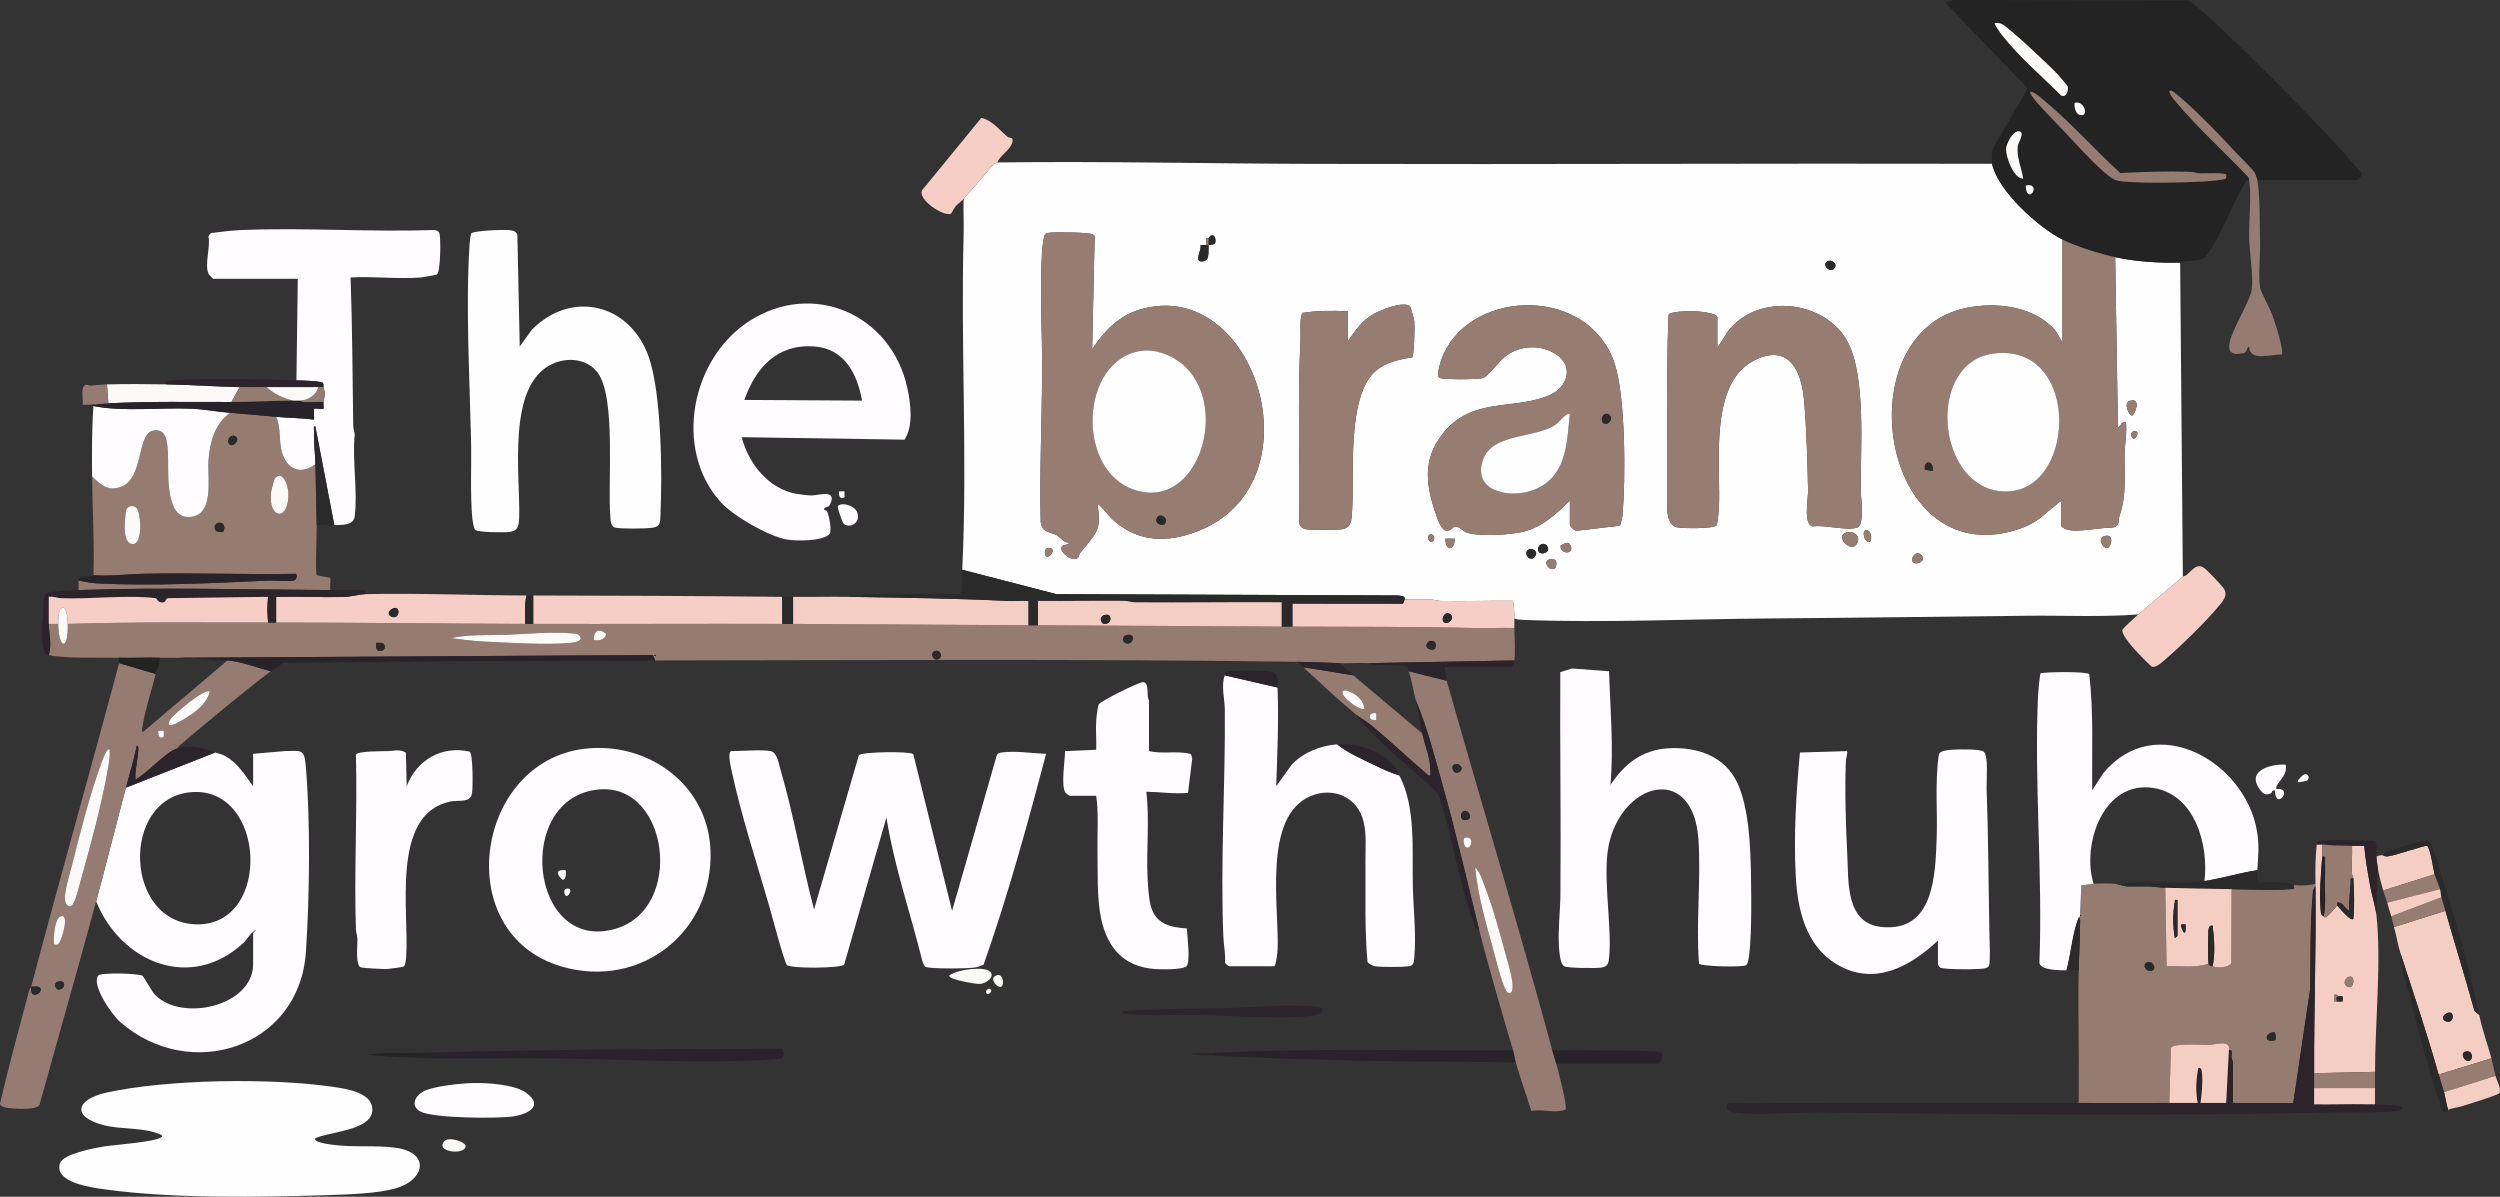 <?xml version="1.0" encoding="UTF-8"?>
<svg id="Layer_2" data-name="Layer 2" xmlns="http://www.w3.org/2000/svg" viewBox="0 0 3694.8 1768.67">
  <rect x="0" y="0" width="3694.8" height="1768.67" fill="#333333" stroke="none"/>
  <defs>
    <style>
      .cls-1 {
        fill: #f6cec5;
      }

      .cls-2 {
        fill: #232323;
      }

      .cls-3 {
        fill: #2b242b;
      }

      .cls-4 {
        fill: #282329;
      }

      .cls-5 {
        fill: #fffeff;
      }

      .cls-6 {
        fill: #957b70;
      }

      .cls-7 {
        fill: #fbfaf9;
      }

      .cls-8 {
        fill: #967b72;
      }

      .cls-9 {
        fill: #967c71;
      }

      .cls-10 {
        fill: #fffdff;
      }

      .cls-11 {
        fill: #2b2a2a;
      }

      .cls-12 {
        fill: #f5cec3;
      }

      .cls-13 {
        fill: #967b71;
      }
    </style>
  </defs>
  <g id="Layer_1-2" data-name="Layer 1">
    <g>
      <path class="cls-5" d="M1474.1,240.09c154.89-1.95,310.39,1.69,464.9,2.1,335.02.9,670.1-.89,1005.1-.1,8.72,40.16,68.36,93.84,104,112l-.02,151.99-9.98-16.99c-30.6-36.48-87.63-43.23-132.07-34.07-180.17,37.14-127.53,390.6,74.09,328.09,30.89-9.58,36.94-20.41,59.96-38.03,2.02-1.54,2.52-3.86,6.01-2.99v33c0,6.59,13.74,9.1,19.02,9.16,17.78.21,39.37-4.41,57.56-4.58,10.99-2.5,7.68-11.07,9.99-18.01,10.57-31.65,6.71-58.13,7.33-90.48.3-15.69,3.56-31.25,2.08-47.09-7.24-2.07-7.13,5.61-11.97,7.99l-4.02-252c31.48,6.71,63.86,8.74,96,8l4,464c-21.2,17.82-44.4,37.85-66,56-53.98,4.08-108.77,1.38-163.08,1.92-126.51,1.26-253.16,3.12-380,4-120.98.84-244.88,6.7-366.01,2.17-4.48-.17-8.7-.58-12.91-2.09-.15-3.94-.04-25.58-3.16-26.12-35.28-.35-70.65.84-105.92.2-4.73-.09-9.1-2.04-13.84-2.16-5.46-.15-37.32-.76-39.08.08,1.09-6.35-7.11-5.54-10.91-6.09l-504.07-1.93-139.02-35.98c8-164.42-2.45-330,2.08-494.92.49-17.66-.53-35.44-.08-53.08,15.37-16.83,29.9-34.96,44.94-52.15l5.06-1.85ZM1614.12,516.09l3.71-166.73c-.36-1.75-1.75-2.15-3.05-2.95-5.1-3.15-55.31-3.54-63.77-2.42-2.35.31-4.09.32-6.1,1.9-2.74,2.16-4.57,21.77-4.89,27.11-3.59,59.11.71,124.21.17,184.17-.64,70.94-3.81,142.68-2.13,213.96,2,16.92,14.14,14.43,23.9,20.1,5.38,3.13,9.96,10.74,18.13,10.88-.91,4.05-8.6,1.93-11.1,5.91-4.34,6.92,16.42,24.29,24.19,16.1,1.53-1.62,1.6-5.07,2.87-6.56,6.04-7.07,12.34-14.94,18.1-22.43,13.34-17.34,10.14-30.65,7.98-51.04,9.46,8.09,16.35,18.98,25.95,27.02,36.38,30.48,77.4,30.89,120.56,14.51,184.09-69.88,87.06-379.49-84.09-328.09-31.53,9.47-52.85,32.02-70.42,58.56ZM1786.1,352.09c-.5.33-2.96-.65-3.79.27-.6.66,1.75,7.52-.21,9.73-2.66.12-5.35-.11-8.01-.02,2.83,5.94-9.44,23.52,1,24.22,13.67.92,10.49-13.57,11.01-24.2,2.39-.25,7.1-.56,8.81-1.77,2.86-2.03,1.35-11.4-1.84-12.22-4.99-1.28-5.46,2.97-6.97,3.99ZM2700.39,386.39c-8.41,5.34,4.8,18.41,10.85,9.85,5.17-7.31-5.21-13.43-10.85-9.85ZM1992.1,504.09v-44c-22.19-1.19-45.41-1.08-67.62,2.38-4.2,12.41-1.74,25.73-2.4,38.6-4.65,89.6-.55,180.17-2.08,270.12,0,5.06,4.16,9.91,9.16,10.84,8,1.49,45.41,1.31,54.04.14,13.99-1.89,14.13-13.11,14.99-25.01,3.91-53.97-8.84-173.3,36.1-209.9,15.01-12.23,34.32-16.31,52.96-19.04,2.84-4.19,3.71-45.96,2.97-53.24-.33-3.31-5.37-21.64-6.53-22.49-10.21-7.58-42.35,5.25-52.92,11.26-18.29,10.4-26.78,23.72-38.66,40.34ZM2320.1,740.09v35c0,2.44,7.04,10.56,10.98,9.18l63.25-7.34c1.61-5.9,3.34-11.59,3.84-17.77,4.33-53.75,4.36-172.69-12-222.14-37.28-112.64-206.93-111.57-252.44-14.3-2.76,5.9-12.12,31.55-6.47,35.59,4.2,3,57.5,2.65,64.51.45s23.33-24.18,31.28-30.72c22.27-18.31,55.24-20.07,78.92-2.83,23.77,17.31,14.09,46.75-9.88,57.86-52.65,24.4-115.55,1.85-159.94,58.06-31.3,39.63-24.16,78.72-8.69,122.59,2.07,5.88,7.14,19.5,13.75,20.43,8.13,1.15,9.37-5.92,13.82-6.04,5.54-.15,12.19,7.56,16.97,9.07,19.37,6.09,64.43,3.51,84.5-1.69,27.92-7.24,47.4-26.18,67.59-45.41ZM2538.1,514.09v-45c0-6.5-27.07-8.81-32.92-9.08s-37.82-.28-39.18,5.4c-4.13,96.4-.81,193.2-1.99,289.77,1.23,9.51,3.53,21.51,13.95,24.05,7.81,1.9,55.67,2.52,59.22-3.05.73-1.15,2.78-17.75,3-21,4.39-65.25-18.37-193.66,58.56-225.44,47.68-19.7,63.92,21.74,67.43,61.28,3.72,41.87,5.18,91.87,6.01,133.99.23,12.01-7.41,50.27,6.97,53.03,17.35-2.85,50.19,6.89,65.62,1.72,11.5-3.85,5.32-45.03,5.23-54.57-.55-60.09,8.7-172.1-21.06-222.94-34.74-59.33-131.26-68.77-174.79-13.11l-16.05,24.95ZM3147.52,592.46c-10.01,3.02-.62,22.61,3.55,21.63,3.95-.93,14.66-27.12-3.55-21.63ZM3158.09,638.1c-1.83-1.83-10.43-1.74-7.75,6.75,2.9,9.19,11.31-3.18,7.75-6.75ZM2764.08,800.1c3.19-2.76,1.29-19.5-7.95-16-5.19,5.62,2.4,20.8,7.95,16ZM2731.65,786.47c-23.59,2.95,4.76,34.67,13.41,15.59,4.36-9.62-3.99-16.76-13.41-15.59ZM2117.96,799.97c2.62-1.75,3.06-11.99-4.83-9.86-5.69,1.54-1.27,13.93,4.83,9.86ZM3109.53,792.46c-12.56,3.81,4.17,28.45,9.68,11.73,2.86-8.68-.05-14.65-9.68-11.73ZM2150.1,796.11h-14c-.17,18.55,13.53,18.95,14,0ZM2306.28,806.33c-.44,14.18,21.22,12.7,14.84-.23-3.62-7.33-9.71-2.2-14.84.23ZM2274.39,815.81c2.96,4.69,17.39,1.17,12.8-7.71-5.1-9.89-18.22-.87-12.8,7.71ZM1546.13,822.08c5.23,3.61,14.23-9.65,6.82-11.86-10.74-3.2-9.53,10-6.82,11.86ZM2267.58,823.57c8.77-9-5.9-16.14-10.62-9.61-4.4,6.09,4.21,16.19,10.62,9.61ZM2828.38,831.82c5.15,3.29,18.33-3.05,11.9-10.88-8.39-10.21-19.15,6.24-11.9,10.88ZM2297.91,839.92c2.4-1.65,5.28-14.11-4.6-13.76-15.88.56-4.34,19.89,4.6,13.76Z"/>
      <path class="cls-2" d="M2944.1,242.09c-1.15-5.31-.25-18,1.53-23.47l49.5-84.64.76-4.48-120.86-125.47,11.98-4.03,345.86.66c5.36.69,26.76,20.32,32.29,25.38,62.59,57.28,133.02,128.77,191,191,11.55,12.4,22.43,25.75,33.79,38.29,1.08,3.62-2.52,10.58-6.84,10.76h-147.01c-.49-2.78-2.45-8.71-3.94-11.07-3.39-5.36-21.93-23.48-28.01-29.99-22.88-24.53-52.12-54.97-77-77-3.01-2.66-15.52-13.56-18.03-13.98-9.51-1.6,6.56,16.42,7.95,18.06,32.49,38.33,70.48,72.63,105.14,108.95,1.43,1.42,1.59,3.16,1.89,5.02-4.71-.21-5.21,2.8-7.08,5.93-16.87,28.25-29.48,63.06-46.59,91.41-2.23,3.7-10.28,16.01-12.9,18.07-7.15,5.6-26.9,2.49-35.43,6.59-32.14.74-64.52-1.29-96-8-21.79-4.65-58.39-16.01-78-26-35.64-18.16-95.28-71.84-104-112ZM2948.11,34.11c-1.47,1.27,8.49,14.97,10.03,16.94,25.38,32.61,58.9,60.9,87.97,90.09,7.7,3.93,11.46-7.45,9.65-13.6-.32-1.08-11.55-14.15-13.61-16.49-9.65-10.94-74.9-72.38-84.15-75.85-3.36-1.26-6.38-1.42-9.89-1.09ZM3290.09,258.12c-2.16-3.38-32.7-1.63-39.07-1.95-4.73-.24-9.11-2.01-13.83-2.17-34.42-1.16-69.37-.01-103.65,1.72-37.14-33.86-70.92-72.3-109.41-104.66-3.58-3.01-20.33-18.24-24.02-14.96,1.62,5.33,7.28,11.79,10.96,16.02,10.24,11.77,22.14,23.66,32.98,35.02,18.9,19.82,53.76,59.05,74,74,6.49,4.8,10.82,6.31,18.97,7.03,33.89,3,87.51,1.75,122.16,0,4.79-.24,29.05-2.64,30.03-3.97,1.02-1.39,1.47-5.15.88-6.08ZM3066.11,152.1c-.96,5.61,1.41,15.93,7.36,17.68,14.9,4.4,7.17-22.34-7.36-17.68ZM2990.1,264.08c-2.28-15.95-10.41-32.56-7.86-48.87.76-4.85,11.49-20.89.97-21.13-9-.21-18.37,19.05-18.43,26.64-.09,11.21,11.07,43.44,25.32,43.36ZM2994.11,274.1c-.34,3.35.12,6.39,1.5,9.48,6.08,13.52,19.7-13.86-1.5-9.48Z"/>
      <path class="cls-13" d="M396.1,920.09c4,0,8,0,12,0,122.79,0,245.42,1.62,368,2,4,.01,8-.01,12,0,122.63.38,245.37-.43,368,0,5.32.02,10.68-.02,16,0,115.79.41,231.97,1.53,348,2,4.66.02,9.34-.02,14,0,120.01.49,240.01,1.41,360,2,5.32.03,10.68-.03,16,0,89.72.44,179.41-.14,268.92,2.08,19.66.49,39.44-.53,59.08-.08.25,13.87,1.73,35.06,0,48l-216,4c-13.9-.71-28.07.46-42,0-20.73-.69-41.15-1.71-62-2-316.34-4.41-633.59-2.34-950-2l-2.94-8.02-703.06,4.02c-8.63-.29-17.37.26-26,0-19.94-.6-40.06.5-60,0-26.87-.68-81.24,1.53-104-4,4.79-15.16.36-30.7,0-46h14c.12,36.93,15.36,41.27,14,0,98.38-3.1,197.33-1.91,296-2ZM878.1,946.09c7.92,1.04,15.57-.34,18.01-8.92-9.67-9.77-20.1-4.9-18.01,8.92ZM855.58,938.6c-2.39-2.3-7.16-2.31-10.39-2.58-32.08-2.72-66.11,1.05-98,2.16-27.06.95-54.39-.87-81.1,4.92,15.81,1.99,33.04,4.33,48.94,5.08,37.75,1.79,91.67,5.32,128.16,1.99,6.28-.57,21.21-3.11,12.4-11.57ZM1662.38,949.81c10.2,6.4,18.57-12.28,4.94-11.66-9.11.42-8.79,9.24-4.94,11.66ZM2119.82,948.39c-8.75-5.54-17.76,8.08-6.32,11.39,10.51,3.04,9.55-9.34,6.32-11.39ZM556.1,950.1c-3.89,19.36,18.46,12.11,11.14,1.85-1.99-2.79-7.99-1.77-11.14-1.85ZM1381.32,962.28c-7.69,2.46-1.79,17.03,6.9,10.94,4.92-3.45,1.74-13.7-6.9-10.94Z"/>
      <path class="cls-6" d="M3094.1,1306.09c9.76-.56,22.26-.6,32,0,3,.19,14.14,4,17,4h32c6.1,0,16.94,1.79,25,2l1.99,116.01c20.65-1.21,42.3,3.28,62.01-4.01.88,3.79,3.54,3.06,6,4,6.98,2.67,25.29,2.33,27.6-5.4l.4-108.6c27.28.36,60.43,2.1,87.1,0,6.14-.48,5.15.99,4.9-6.01,9.55.9,23.02.84,32-2,.02,1.33-.02,2.67,0,4-2.55,2.24-3.5,5.93-3.81,9.19-4.49,46.96-3.1,96.49-4.21,143.79l-24.85,167.15-89.12-.12v-61c0-.53-1.74-3.54-2.08-5.94-.79-5.6,2.89-12.59-3.92-11.06,2.95-15.92-19.37-8.12-28.92-7.92-9.9.21-52.61-2.85-56.65,4.34l-2.44,81.58c-44.63.19-89.37-.04-134,0,.87-65.27-1.17-130.74,0-196,.39-21.75,2.27-44.51,2.03-67.03-.04-3.38,1.28-8.9-2.03-10.97.27-.64,1.46-1.3,2-2,.29-.38,1.47-.3,1.97-.98l-1.97-1.02,2.01-43.98c6.13.22,11.9-1.67,17.99-2.02ZM3181.82,1433.83c5.81-3.63-2.12-16.36-9.84-10.85-7.1,5.07,2.45,15.47,9.84,10.85ZM3361.98,1526.22c-3.29-2.87-15.55,3.46-10.97,9.96,1.92,2.73,8.49,2.69,11.19.99s.19-10.6-.23-10.96Z"/>
      <path class="cls-10" d="M1139.1,1110.09c9.58,2.03,11.96,19.21,14.43,27.57,19.82,67.15,31.52,138.69,49.57,206.45l66.28-228.2c7.01-5.03,75.61-5.68,80.35-1.45l57.37,231.66,66.09-229.93c1.73-3.52,4.34-3.71,7.81-4.19,19.47-2.64,45.26,1.39,65.09,2.11-27.7,104.74-56.48,209.37-92.39,311.57-4.63,1.98-9.49,3.92-14.59,4.43-15.4,1.55-48.76,1.64-64.12.1-8.17-.82-8.47-.87-11.49-8.51-17.56-71.24-41.94-140.88-53.42-213.6l-62.47,217.5c-4.8,5.6-78.96,6.23-84.57.56-4.07-4.12-22.88-75.54-26.37-87.63-18.49-64.02-42.1-135.95-55.58-200.42-.95-4.54-6.49-28.01,0-28.01,14.58,0,45.89-2.56,58,0Z"/>
      <path class="cls-10" d="M318.1,1112.09c5.48,2,9.38,2.13,15.38,5.62,18.5,10.78,28.48,27.68,40.62,44.38v-48l46.92-4.08c23.9,0,28.61-4.01,30.82,21.34,7.17,82.12,5.72,193.2.24,275.72-9.42,141.81-171.95,193.7-274.92,102.96-11.51-10.15-42.23-53.57-32.18-68.07,3.32-4.8,57.09-3.72,65.61.15,1.53.69,13.77,23.28,18.43,28.06,39.97,40.95,145.08,16.59,145.08-45.08v-46c6.19-6.4,5.79-6.79-1-1-5.53,4.72-8.4,10.86-12.92,15.08-77.89,72.75-181.56,29.4-218.08-61.08,15.09-55.84,29.07-112.11,44-168l132-52ZM283.71,1170.66c-106.66,7.44-100.86,196.41,9.3,195.48,108.75-.91,99.64-203.09-9.3-195.48Z"/>
      <path class="cls-5" d="M466.11,1682.12c-4.72,6.31,23.74,9.52,27.02,9.94,30.05,3.89,61.96.16,91.75,4.25,51.54,7.07,43.51,48.04-1.23,60.34-26.59,7.31-68.25,8.62-96.46,9.54-101.54,3.28-232.42,5.55-331.84-8.35-18.71-2.62-75.5-9.6-66.85-38.33,4.26-14.13,51.35-22.87,64.9-25.1s80.28-6.96,85.71-14.31c1.85-2.51-2.17-3.37-3.92-4.11-23.49-10-55.7-6.45-81.12-12.88-49.04-12.41-42.18-38.43,3.61-48.42,90.26-19.7,241.88-21.78,333.38-8.57,19.75,2.85,62.67,8.45,59,36.81-3.63,28.01-63.87,29.83-83.97,39.2Z"/>
      <path class="cls-5" d="M768.12,512.08l18.04-24.93c58.92-59.47,145.55-38.13,172.86,41.02,18.6,53.91,19.86,172.21,17.13,231.01-.55,11.77,1.08,19.29-13,20.95-10.94,1.29-41.34,1.42-52.15.06-8.66-1.09-8.28-9.11-8.97-17.03-4.24-48.87,8.88-176.63-19.11-212.89-15.62-20.24-43.82-22.67-66.21-12.56-68.92,31.11-47.5,165.78-49.38,227.04-.35,11.22-1.22,19.69-14.14,21.44-6.97.94-48.27.86-51.27-3.37-1.39-1.96-3.51-12.62-3.8-15.74-3.42-36.35-1.12-79.05-1.94-116.06-2.04-92.16-8.13-198.65-2.18-290.01.35-5.32,1.36-10.33,2.03-15.57,2.11-4.75,47.89-6.1,55.16-5.43,5.72.53,10.52.8,13.43,6.57l3.5,165.51Z"/>
      <path class="cls-10" d="M2378.08,992.11c1.69,56.07,6.95,111.88,2.04,167.98,20.61-30.99,46.22-51.61,84.89-54.09,42.96-2.76,85.04,11.37,103.45,52.74,19.85,44.63,19.22,117.12,19.73,166.27.14,13.93.41,95.76-7.29,101.3-5.23,3.77-67.1,1.93-69.92-2.09-4.66-60.04,3.19-123.56-.79-183.21-7.28-109.12-105.64-88.49-130.64-.48-13.2,46.46,3.3,123.39-1.35,174.65-.73,8.11-2.03,13.34-11.22,14.78-7.85,1.23-49.76,1.01-55.31-1.93-5.92-3.14-7.24-21.98-7.66-28.85-1.59-26.07,1.97-52.29,2.19-78,.93-109.24-.82-218.54-.19-327.78l17.07-5.46,55,4.16Z"/>
      <path class="cls-10" d="M1888.1,1016.09c1.9,48.46-.3,97.64-1.98,145.99l22.96-32.01c16.72-17.81,42.77-28.36,67.02-29.98,15.53,12.23,35.35,21.15,53.28,29.72,12.2,5.83,25.8,12.47,38.72,16.28,24.89,47.59,18.65,110.28,19.92,163.08.83,34.48,5.25,71.37,2.18,106.01-.63,7.15-.65,12.07-8.98,13.02-9.86,1.13-38.58,1.28-48.2-.02-4.87-.66-8.31-3.04-11.89-6.11-4.62-49.53-2.6-99.31-3.11-149.06-.2-19.42,1.95-39.17-2.84-58.99-8.62-35.64-44.16-51.49-77.77-37.64-72.13,29.72-46.51,166.71-49.21,226.79-.2,4.37-2.44,24.92-5.08,24.92h-66c-1.09,0-6.04-3.49-6.67-5.33,1.11-12.61-1.91-25.58-2.41-37.59-4.6-111.65,3.04-224.76,2.18-336.18-.12-15.16-5.82-36.06-.1-50.9l78,18Z"/>
      <path class="cls-6" d="M408.1,616.09c7.52,16.28,3.7,36.02,8.57,52.43,7.52,25.37,27.41,33.78,49.43,17.57.58,29.94,1.34,60.6,2,90,.22,9.94-2.54,71.31.09,73.91.72.71,19.1,3.46,19.82,4.17,1,.99-.5,14.57.09,17.91-122.25-.71-250.31-4.29-372,0,.3-4.61-.43-9.41,0-14,8.39,1.44,18.54,3.64,26.92,4.08,80.54,4.27,173.23-.47,254-4.17,9.32-.43,30.86,2.05,37.8-.2,4.18-1.35,4.52-9.44,2.15-9.75-75.26,1.37-150.71-1.71-225.95-.05-23.98.53-48.62,3.91-72.92,2.08,1.55-48.78-1.63-97.45-2-146,13.36,12.59,22.51,22.32,42.48,15.47,33.84-11.62,23.66-77.53,47.01-82.93,20.81-4.81,21.54,17.13,22.6,32.38,1.59,23.02-6.1,95.81,30.8,95.16,38.85-.69,27.38-58.32,29.14-83.06,1.95-27.5,8.82-54.26,31.98-71.02,22.76,1.73,45.33,4.07,68,6ZM338.39,655.78c4.56,7.34,17.74-5.5,9.78-10.81-6.07-4.05-13.95,4.1-9.78,10.81ZM406.57,706.57c-1.4,1.46-5.56,17.86-5.94,21.03-4.87,40.69,27.71,43.94,25.47-.45-.47-9.35-7.96-32.59-19.52-20.58ZM201.63,750.58c-4.68-4.69-14.07-3.14-15.48,4.56-1.1,6.03-2.26,23.42-1.81,29.68s2.84,18.61,10.87,19.37c16.93,1.59,13.08-46.93,6.42-53.6ZM329.84,785.84c.65-.41,1.91-5.11,1.73-6.42-1.74-12.84-19.95-5.75-12.59,4.81,1.54,2.22,8.94,2.82,10.86,1.62Z"/>
      <path class="cls-10" d="M1096.11,646.11c10.32,39.07,39.62,76.52,81.21,83.77,4.85.85,17.05,2.33,21.79,2.38,9.96.1,39.04-10.1,27.55,13.39-3.08,6.29-9.53,2.37-8.56,7.43.35,1.83,3.01.5,4.06,2.35,3.17,5.61,7.45,29.52,3.95,33.64-9.43,11.07-50.26,10.82-64.1,8.14-27.87-5.4-79.02-34.86-97.83-56.17-68.93-78.15-42.3-210.47,42.11-265.77,95.06-62.28,211.72-10.17,234.85,98.81,4.95,23.34,8.98,55.48-4.35,75.7l-240.67-3.66ZM1274.1,592.08c-7.34-39.8-26-76.97-70.91-80.08-54.7-3.78-86.04,31.16-103.11,79.06l174.02,1.02Z"/>
      <path class="cls-10" d="M863.66,1106.65c93.8-11.25,182.96,53,186.41,150.45,4.28,120.74-103.4,204.97-219.5,171.52-165.43-47.66-129.52-302.47,33.09-321.97ZM885.68,1166.7c-127.06,10.86-103.31,242.99,23.98,205.96,102.34-29.78,78.98-214.76-23.98-205.96Z"/>
      <path class="cls-10" d="M2864.1,1390.09c-41.72,39.15-94.7,68-149.84,34.84-45.35-27.27-57.51-80.04-60.24-129.76-3.28-59.61.59-123.7,6.17-182.99l69.92-2.09c.35,5.13-1.91,9.82-2.09,14.91-1.64,46.42-.11,93.87,2.17,140,1.93,38.96-2.38,99.95,50.94,105.06,76,7.27,78.91-73.62,81.06-128.89,1.64-42.18-2.87-84.7,3.38-126.62,2.58-5.4,13.57-6.08,19.47-6.53,8.18-.64,42.39-1.39,47.04,3.1,6.89,6.65,3.53,42.73,3.95,54.05,2.65,70.91,2.76,142.84,4.16,213.84.18,9.14,1.62,41.7-.41,47.75-.69,2.06-2.31,3-4.14,3.86-5.84,2.72-62.55,2.53-68.01-.54-1.34-.75-3.52-3.96-3.52-4.99v-35Z"/>
      <path class="cls-10" d="M3054.1,1434.09c-9.6-.11-37.86.3-40.02-10.98,5.12-130.49-7.82-264.06-2.08-394.11.23-5.13,2.55-33.04,3.97-34.03,9.15-1.94,68.98-2.88,71.79,1.48,6.61,56.9,3.71,114.4,4.36,171.64l16.02-24.95c76.82-93.83,209.56-18.03,227.37,84.55,3.81,21.98,2.02,37.01.59,58.41-26.06,3.86-52.07,12.16-78,16,6.2-53.45-13.83-127.8-75.48-137.52-73.91-11.66-106.46,83.38-88.52,141.52-6.09.35-11.85,2.23-17.99,2.02l-2.01,43.98v2c-.54.7-1.73,1.36-2,2-9.02,21.75-11.54,54.7-18,78Z"/>
      <path class="cls-10" d="M438.1,562.09l2-150h-125c-.5,0-6.03-5.87-6.75-7.25-6.58-12.8,3.2-40.37-.27-55.76l3.4-4.6c14.6-1.81,30.91-3.88,45.52-4.48,93.76-3.85,190.14,3.15,284.19,0,3.12,0,6.48,1.14,7.92,4.08,2.87,5.88,2.07,58.16-3.4,61.61-1.05.67-21.42,4.23-24.53,4.47-33.16,2.56-69.58-2.04-103.08-.08,2.7,73.15,2.85,145.93,3.93,219.09.07,4.73,2.1,9.11,2.16,13.84-3.8,37.43,4.77,83.9.02,120.19-1.83,13.96-19.11,12.34-30.1,12.9l-28.03-145.99c-3.48-.48-1.88,4.54-1.97,6.96-.65,17.1,1.68,32.6,2,49.02-22.03,16.22-41.91,7.8-49.43-17.57-4.86-16.41-1.05-36.15-8.57-52.43,18.59,1.59,37.46,1.72,56.01,4.01.52-2.96-.74-15.3-.02-16.02.81-.81,13.23.83,14.02.02.57-.58-.41-7.67-.01-10.01,1.74-10.31,3.21-10.93,0-22-.45-1.56.45-4.28-.9-6.03-2.45-3.17-32.62-3.76-39.1-3.97Z"/>
      <path class="cls-8" d="M400.1,992.09c-43.14,32.47-90.08,72.25-131.81,107.2-2.43,2.03-4.9,3.76-6.19,6.8-17.68,5.18-44.09,36.75-61.98,46-.77-13.68,3.18-27.45,4.06-40.93.14-2.15,1.38-9.44-2.06-9.06-4.29,20.91-10.52,41.4-16.02,61.99-14.93,55.89-28.91,112.16-44,168-27.17,100.54-56,200.76-83.87,301.13-4.22,7.08-30.62,5.63-39.2,4.94-5.55-.44-18.33-.99-19.03-7.11,13.03-56.05,28.35-111.5,43.05-167.11.69-2.61,2.76-4.77,3.05-5.85-3.15,23.17,21.46,7.17,12.06.94-2.97-1.96-8.5-.66-12.06-.94,42.25-159.67,87.34-318.62,130-478l54,16c-5.75,23.3-16.26,55.28-19.48,77.52-.33,2.3-1.76,7.1.47,8.47l125.01-105.99c20.18,1.47,44.12,10.74,64,16ZM310.09,1022.11c-6.6-6.1-55.3,34.43-58.95,42.03-6.59,13.77,7.6,5.85,14.29,2.29,17.22-9.15,40.07-24.35,44.65-44.33ZM242.09,1080.09l-7.98.02c-1.07,6.21,1.46,12.8,8,8.98l-.02-9ZM162.09,1108.1c-4.17-4.76-11.79,18.31-12.56,20.42-16.67,45.6-31.33,103.2-43.27,150.73-3.08,12.26-12.88,42.86-9.73,53.44,2.16,7.27,8.28,10.18,12.59,1.42,4.52-9.2,7.91-24.8,10.84-35.16,14.03-49.69,30.37-110.3,39.23-160.77,1.75-9.94,3.73-19.86,2.92-30.06ZM85.72,1395.66c4.71-2.7,15.59-39,7.36-41.55-12.43-3.86-14.96,34.74-12.97,42,1.82-.17,3.91.53,5.61-.44ZM93.88,1452.3c-3.03-4.85-17.22-1.1-10.9,7.91,4.41,6.29,15.12-1.16,10.9-7.91Z"/>
      <path class="cls-10" d="M1698.1,1110.09c19.31,4.53,41.68-.64,60.6,3.96,2.52.61,2.6,5.07,3.3,7.26l-6.19,50.5c-20.68,1.84-41.09-1.39-61.72-1.71,5.15,41.92-.12,84.87,1.92,127.07.58,11.94,1.79,31.95,5.05,42.95,7.63,25.73,28.88,30.54,53.01,31.99.35,10.36,5.97,50.53-.82,56.13-6.12,5.05-37.23,4.59-46.23,3.92-46.07-3.41-70.22-30.81-79.61-74.39-6.58-30.56-4.86-70.67-5.4-102.6-.44-26.35,1.85-53.03-1.92-79.08h-39c-1.09,0-5.89-3.78-6.79-5.21-6.39-10.18-.31-47.4-.22-60.8l46.02-1.98c.65-14.19-.94-28.83,0-42.99.31-4.67,2.09-21.43,3.85-24.15,3.46-5.38,59.39-33,65.27-32.81,10.2.33,4.54,20.64,8.87,26.95v75Z"/>
      <path class="cls-8" d="M2138.1,1006.09c51.48,181.87,106.65,363.3,156,546,1.82,6.74,4.27,13.49,6,20,2.57,9.68,16.67,62.97,13.71,67.71-16.26,6.54-34.85-1.63-50.64,2.34-7.44-23.98-15.96-47.96-23.07-72.05-1.61-5.45-2.29-12.17-4-18-17.3-59.01-35.06-118.33-50-178-17.11-68.38-33.15-139.31-52.57-208.43-12.41-44.18-23.51-89.28-41.43-131.57-3.17-13.88-5.81-28.41-10-42l56,14ZM2148.38,1130.36c-4.41,2.81-.45,15,7.71,10.81,10.1-5.17-.46-15.44-7.71-10.81ZM2160.4,1209.81c2.91,4.58,16.73,2.03,10.75-7.75-5.53-9.03-15.51.26-10.75,7.75ZM2166.23,1251.99c7.09,4.61,11.84-11.34,4.68-13.72-12.43-4.13-7.19,12.09-4.68,13.72ZM2180.12,1282.1c3.88,40.03,15.6,81.5,26.55,120.43,4.65,16.53,9.46,38.84,15.92,54.08,1.66,3.93,3.43,11.02,8.49,11.48,11.83-2.8-3.15-47.36-5.54-56.43-8.63-32.68-19.31-71.28-31.4-102.6-3.44-8.9-6.84-20.66-14.02-26.96Z"/>
      <path class="cls-10" d="M599.84,1112.36l1.26,49.76c14.2-38.74,52.26-60.84,93.14-51.16,4.92,3.35,4.81,53.67,3.36,61.65-2.67,14.67-19.7,9.38-32.03,11.97-89.54,18.86-60.02,165.21-65.4,230.6-.28,3.45-.97,10.49-3.06,12.94-1.19,1.4-23.76,4.05-27.96,4.09-5.03.04-33.05-1.53-35.73-2.43-8.59-2.89-4.81-33.78-5.25-42.75-.23-4.73-2.01-9.11-2.16-13.84-2.83-85.72,2.35-171.98,0-257.75,1.27-5.5,40.35-5.25,47.06-5.34,9.04-.12,16.81-3.55,26.77,2.27Z"/>
      <path class="cls-12" d="M3432.1,1248.09c-.33,5.94.47,12.08,0,18-1.85,23.36-4.8,58.01-2.11,81.12.54,4.63.54,4.5,4.11,6.88.99.66.37,3.01,3.92,1.12,2.57-1.37,14.26-14.05,16.08-17.12,3.05,3.32,19.81,24.26,23.99,19.99,1.97-20.35.91-39.64.01-59.99-.05-1.16-1.86-3.96-2.01-6.9-.73-13.63.55-27.48.01-41.1,5.98.12,12.03-.09,18.01-.01,1.66,19.58,5.24,39.04,8.62,58.38,2.34,13.35,8.01,31.44,9.37,43.63,7.68,68.57-2,160.69-2,232l-90,2c-.36-92.24,3.16-183.95,2-276-.02-1.33.02-2.67,0-4-.24-19.43-.52-38.77,2-58,2.62.22,5.41-.33,8,0ZM3476,1444.16c-5.83-3.98-15.47,7.69-8.04,13.08,9.72,7.06,12.7-9.91,8.04-13.08ZM3456.1,1472.09c-1.28-.38-2.82-3.24-5.99-1.99v10c1.32.1,2.66-.09,3.99-.01,2.65.14,5.36-.05,8.01,0,1.04-11.44-.91-6.48-6.01-7.99Z"/>
      <path class="cls-3" d="M3420.1,1586.09c.03,7.31-.1,14.69,0,22,.11,7.98-.07,16.03-.01,24.01,25.64.47,51.42-.63,77.08-.11,4.3.09,9.61-.02,12.93.1,6.12.22,37.32,1.17,39.99,4.03,3.77,4.03-7.38,5.52-9.21,5.74-31.14,3.68-62.58,1.42-93.86,2.15-250.37,5.87-503.38,3.22-753.84,0-37.9-.49-97.25,5.32-131.95-.05-7.43-1.15-12.49-5.91-7.23-12.97,172.47-1.78,345.46-.73,518.09-.9,44.63-.04,89.37.19,134,0,13.97-.06,28.02.05,41.99-.01-3.48-17.18-2.67-35.06,1.03-52.01,4.5.02,4.69,3.49,5.08,6.92,1.52,13.36.02,31.85-2.1,45.1h38l4-78c6.81-1.52,3.13,5.46,3.92,11.06.34,2.4,2.08,5.41,2.08,5.94v61l89.12.12,24.85-167.15c1.12-47.29-.28-96.82,4.21-143.79.31-3.25,1.26-6.95,3.81-9.19,1.16,92.05-2.36,183.76-2,276Z"/>
      <path class="cls-10" d="M340.1,610.09c-23.16,16.77-30.03,43.52-31.98,71.02-1.76,24.74,9.71,82.36-29.14,83.06-36.9.66-29.21-72.14-30.8-95.16-1.05-15.24-1.78-37.18-22.6-32.38-23.35,5.39-13.17,71.3-47.01,82.93-19.97,6.86-29.12-2.88-42.48-15.47-.27-34.71-.46-69.42,2-104,43.15,8.7,100.22,2.02,145.08,3.92,18.87.8,38.16,4.65,56.92,6.08Z"/>
      <path class="cls-12" d="M3664.1,1500.09c4.42,21.66,12.17,42.71,18,64l-78,24c-16.94-60.24-36.69-118.71-56-178-4.44-13.63-6.22-27.18-10-40l76-24c14.07,49.36,29.29,98.51,42.98,148.01l7.02,5.99ZM3623.84,1498.37c-4.15-6.58-20.49,5.56-9.71,10.72,8.88,4.25,13-5.51,9.71-10.72ZM3643.35,1554.25c-7.72,2.47-1.25,15.28,5.54,13.67,7.56-1.79,5.49-17.21-5.54-13.67Z"/>
      <path class="cls-1" d="M1156.1,882.09v40c-122.63-.43-245.37.38-368,0v-42c122.74.26,245.5.62,368,2Z"/>
      <path class="cls-1" d="M778.1,880.09c-3.29,13.74-1.67,27.98-2,42-122.58-.38-245.21-2.01-368-2v-38.01c33.61-.79,67.45,1.06,101.08.09,9.06-.26,22.78-3.91,30.92-4.08,79.29-1.73,158.72,1.81,238,2ZM587.84,900.37c-4.15-6.58-20.49,5.56-9.71,10.72,8.88,4.25,13-5.51,9.71-10.72Z"/>
      <path class="cls-12" d="M1254.1,882.09c77.84,1.24,157.36,2.19,234.92,6.08,10.3.52,20.8-.54,31.09-.09v36.01c-116.04-.47-232.22-1.59-348.01-2v-40c27.29.33,54.71-.44,82,0Z"/>
      <path class="cls-1" d="M2076.1,886.09c1.76-.84,33.62-.23,39.08-.08,4.73.13,9.11,2.08,13.84,2.16,35.28.64,70.64-.55,105.92-.2,3.12.54,3.01,22.18,3.16,26.12.18,4.65-.08,9.35,0,14-19.64-.45-39.42.57-59.08.08-89.5-2.22-179.2-1.64-268.92-2.08v-34.01s161.06.16,161.06.16c4,1.24,3.93-5.67,4.94-6.15ZM2134.3,919.89c6.16,4.25,18-7.94,7.76-12.91-7.61-3.69-13.12,9.22-7.76,12.91Z"/>
      <path class="cls-11" d="M1422.1,842.09l139.02,35.98,504.07,1.93c3.8.54,12-.26,10.91,6.09-1.01.48-.94,7.39-4.94,6.15l-161.07-.16v34.01c-5.31-.03-10.67.03-15.99,0v-36.01c-72.31-.55-144.74.73-217.08.09-5.2-.05-10.11-2.12-15.82-2.18-42.35-.42-84.77.52-127.11.08v36.01c-4.65-.02-9.33.02-13.99,0v-36.01c-10.28-.45-20.78.61-31.08.09-77.55-3.89-157.08-4.84-234.92-6.08,3.8-3.99,11.57-1.43,17.08-1.92,2.54-.23,5.26-2.08,5.92-2.08h142c4.91,0,2.73-30.47,3-36Z"/>
      <path class="cls-1" d="M3160.1,908.09c21.6-18.15,44.8-38.18,66-56,.51-.43,3.16-.56,4.92-1.99,10.41-8.48,16.26-19.68,28.87-8.79,4.51,3.89,22.92,23.21,26.19,27.79,7.97,11.16-1.44,19.98-8.96,29.03-17.65,21.23-52.92,55.62-74.08,73.92-5.07,4.39-16.61,15.97-22.88,13.12-2.05-.93-22.12-21.59-25.1-25.04-4.81-5.56-20.93-23.5-18.04-29.96.65-1.46,20.15-19.62,23.06-22.07Z"/>
      <path class="cls-8" d="M3336.1,266.09c4.35,24.64,3.3,64.5,4.08,90.92.6,20.38-2.88,49.11.05,67.95,1.01,6.5,14.32,30.42,17.91,40.09,3,8.1,18.36,54.5,13.96,59.03-14.29-.95-47.77,11.23-48.01-11.98-4.93,2.27-1.78,8.6-8.97,9.98-17.64,3.39-23.54-2.56-19.09-19.09,5.74-21.33,29.57-58.06,32.02-76.07,2.38-17.51-3.62-55.99-4.02-75.75-.49-24.58,3.65-62.79.08-85.08-.3-1.86-.45-3.6-1.89-5.02-34.66-36.32-72.66-70.62-105.14-108.95-1.39-1.64-17.46-19.67-7.95-18.06,2.51.42,15.02,11.32,18.03,13.98,24.88,22.02,54.12,52.47,77,77,6.07,6.51,24.62,24.63,28.01,29.99,1.49,2.36,3.45,8.29,3.94,11.06Z"/>
      <path class="cls-1" d="M1424.1,294.09c-3.22,3.53-8.24,6.83-11.95,11.05-2.06,2.34-5.92,10.22-6.45,10.53-9.51,5.57-48.64-19.43-43.26-34.11l87.86-107.32c16.39,3.61,26.91,18.23,38.77,27.94,2.16,1.77,6.87,1.34,7.17,3.04,2.36,13.78-18.43,23.37-22.15,34.87l-5.06,1.85c-15.04,17.19-29.57,35.32-44.94,52.15Z"/>
      <path class="cls-4" d="M1155.73,1563.75c-1.28.83-15.46,2.27-18.54,2.44-106.71,6.16-224.65-1.21-332.01-2.18-87.77-.8-175.98,3.08-263.1-4.92,24.12-4.57,48.67-2.21,73.1-2.92,178.19-5.15,357.27-5.99,536.01-6.18,8.62-2.08,8.02,11.5,4.54,13.75Z"/>
      <path class="cls-6" d="M2000.1,998.09l102,86c4.23,19.49,11.97,35.45,12.07,56.95.01,3.02,1.28,5.87-3.05,5.03-28.22-24.37-55.52-49.96-84.08-73.93-6.92-5.81-16.5-10.71-22.94-16.06-26.89-22.32-52.3-46.18-78-70l74,12ZM2016.09,1048.09c.99-7.43-5.41-15.55-10.99-19.99-2.98-2.37-19.51-12.46-21.01-4.95-1.37,6.84,23.66,26.34,32,24.95ZM2034.09,1054.09c-13.99-2.19-12.22,12.55,0,10.02v-10.02Z"/>
      <path class="cls-10" d="M699.69,1600.69c21.14-.49,61.2,2.03,78.24,14.58,26.14,19.24,2.18,31.39-19.04,34.62-23.88,3.63-117.46,2.74-136.82-6.77-15.35-7.54-9.86-22.1,2.61-29.44,14.82-8.72,57.08-12.58,75-12.99Z"/>
      <path class="cls-4" d="M262.1,972.09l703.06-4.02,2.94,8.02c-183.26.2-366.89,1.53-549.92,3.08-4.85,5.5-12.97,9.08-18.08,12.92-19.88-5.26-43.82-14.53-64-16-22.68-1.65-51.53-3.23-74-4Z"/>
      <path class="cls-3" d="M116.1,872.09c121.69-4.29,249.75-.71,372,0,15.14.09,32.29-1.17,47.1,0,6.14.48,5.15-.99,4.9,6.01-8.13.18-21.86,3.82-30.92,4.08-33.63.96-67.47-.88-101.09-.09v38.01c-3.99,0-7.99,0-11.99,0-1.72-13.38-1.83-24.62,0-38.01l-147.08,1.96c-4.81.22-3.33,5.91-7.89,6.27-9.61.77-7.14-5.8-11.96-6.39-40.35-4.97-95.47,1.8-138.16.25-6.32-.23-12.43-3.14-18.92-2.09.24,13.3-.3,26.72,0,40.01.36,15.3,4.79,30.84,0,46-1.54-.37-2.38.96-4.16-1.23-7.59-9.33-6.26-35.69-5.82-47.75,4.28-9.92-1.39-36.82,7.11-42.89,2.92-2.08,39.28-3.87,46.86-4.14Z"/>
      <path class="cls-4" d="M2236.1,1552.09c1.71,5.83,2.39,12.55,4,18-66.3-1.03-132.77-.54-199.08-1.92-82.58-1.72-166.29-3.63-248.92-8.08v-4c48.11-2.25,98.48-3.55,146.92-4.08,99-1.1,198.1.99,297.08.08Z"/>
      <path class="cls-7" d="M246.1,568.09c35.92.51,72.21,3.33,108,4l-12,22c-60.68.08-121.5-1.08-182,2l-2-28c29.14-.77,58.84-.42,88,0Z"/>
      <path class="cls-4" d="M444.1,592.09c.26,0,2.25,2.01,4.84,2.08,9.7.28,19.48-.36,29.16-.08-.4,2.34.58,9.43.01,10.01-.79.8-13.21-.83-14.02-.02-.72.72.54,13.06.02,16.02-18.55-2.29-37.42-2.42-56.01-4.01-22.67-1.93-45.24-4.27-68-6-18.76-1.43-38.05-5.28-56.92-6.08-44.86-1.9-101.93,4.78-145.08-3.92-1.61-.32-3.38.03-4-2,8.72-.65,17.16-1.55,26-2,60.5-3.08,121.32-1.92,182-2,30.55-.04,62.19-1.92,92-2,3.33,0,6.67-.02,10,0Z"/>
      <path class="cls-3" d="M2186.1,1374.09c-6.24.04-7.01-6.18-8.55-10.45-21.69-60.09-30.87-130.59-52.58-191.42-25.37-23.92-52.67-46.06-77.92-70.08-14.78-14.07-31.25-29.69-42.95-46.05,6.44,5.35,16.02,10.25,22.94,16.06,28.56,23.97,55.86,49.56,84.08,73.93,4.33.84,3.06-2.01,3.05-5.03-.1-21.51-7.84-37.46-12.07-56.95-3.59-16.54-6.24-33.49-10-50,17.92,42.29,29.02,87.38,41.43,131.57,19.41,69.12,35.45,140.05,52.57,208.43Z"/>
      <path class="cls-4" d="M138.1,850.09c24.3,1.83,48.94-1.56,72.92-2.08,75.24-1.65,150.7,1.43,225.95.05,2.37.31,2.03,8.39-2.15,9.75-6.94,2.25-28.48-.23-37.8.2-80.77,3.7-173.47,8.44-254,4.17-8.38-.44-18.53-2.65-26.92-4.08.96-10.27,15.32-2.82,22-8Z"/>
      <path class="cls-12" d="M3598.1,1292.09l-76,24c-2.99-11.84-6.16-21.6-8-34-.88-5.94-1.6-9.56-2-16,3.08-2.03,6.45-2.14,10-2,.4.02,1.86,1.93,6.26,1.62,10.44-.72,54.62-16.7,58.5-15.51,4.84,1.48,9.39,35.34,11.23,41.88Z"/>
      <path class="cls-3" d="M1658.11,1498.08l2.95-3.99c48-3.25,96.01-2.92,144.12-3.91,42.81-.89,100.27-6.94,142.01-2.18,2.25.26,6.39.6,6.9,3.16,1.84,9.4-16.39,10.54-22.91,11.02-51.8,3.75-106.33-1.18-158-2.16-38.45-.73-76.84.9-115.07-1.93Z"/>
      <path class="cls-4" d="M2294.1,1552.09c14.97.44,30.1-.57,45.08-.08,34.74,1.13,71.38-.41,106.01,1.99,2.53.17,10.42.7,11.04,3.4.15,5.38-.45,13.48-7.13,14.69h-149c-1.73-6.51-4.18-13.27-6-20Z"/>
      <path class="cls-11" d="M3336.1,1286.09c-.4,5.93.28,12.06-.01,18.01,13.52.64,27.48-.93,40.97.02,5.3.37,10.74,3.76,13.04,3.97.25,6.99,1.24,5.52-4.9,6.01-26.67,2.1-59.82.35-87.1,0-32.37-.42-65.48-1.16-98-2-8.06-.21-18.9-2-25-2h-32c-2.86,0-14-3.81-17-4,9.25,1.57,18.27-1.68,26.92-2.08,34.74-1.62,70.86,3.15,105.08-1.92,25.93-3.84,51.94-12.14,78-16Z"/>
      <path class="cls-3" d="M186.1,1164.09c5.5-20.59,11.73-41.08,16.02-61.99,3.44-.38,2.2,6.91,2.06,9.06-.88,13.48-4.83,27.24-4.06,40.93,17.89-9.25,44.3-40.82,61.98-46,19.88-5.83,38.05-.54,56,6l-132,52Z"/>
      <path class="cls-11" d="M3664.1,1500.09l-7.02-5.99c-13.7-49.5-28.91-98.65-42.98-148.01-1.91-6.71-4.13-13.38-6-20-.9-3.17-.83-7.86-2-12-2.08-7.37-6.18-15.55-8-22-1.85-6.54-6.39-40.4-11.23-41.88-3.89-1.19-48.06,14.79-58.5,15.51-4.4.3-5.86-1.61-6.26-1.62,2.22-4.39,7.28-5.84,11.49-7.51,8.27-3.29,49.22-16.19,55.17-14.19s17.2,43.58,19.87,52.17c20.9,67.06,41.68,138,55.46,205.54Z"/>
      <path class="cls-3" d="M2238.1,976.09c-.57,4.25-2.08,9.45-7,10.01h-96.99c3.19,5.99,2.54,14.86,3.99,19.99l-56-14c-.54-1.77-2-7.79-3.22-8.13-17.27-.41-34.69-.89-51.93-1.79-2.59-.13-4.55-2.07-4.84-2.08l216-4Z"/>
      <path class="cls-11" d="M494.1,776.09c-8.6.43-17.38-.31-26,0-.66-29.4-1.42-60.06-2-90-.32-16.42-2.65-31.92-2-49.02.09-2.42-1.5-7.44,1.97-6.96l28.03,145.99Z"/>
      <path class="cls-9" d="M3682.1,1564.09c2.35,8.6,3.88,17.4,6,26l-76,24c-2.33-8.59-5.57-17.35-8-26l78-24Z"/>
      <path class="cls-12" d="M3688.1,1590.09c1.45,5.9,9.52,19.46,5.66,25.68-1.51,2.44-47.28,16.73-54.14,18.84s-15.28,3.02-21.53,5.47c-2.75-8.4-3.7-17.53-6-26l76-24Z"/>
      <path class="cls-12" d="M3510.1,1608.09c0,7.98,0,16.02,0,24-3.33-.12-8.63-.01-12.93-.1-25.66-.52-51.43.58-77.08.11-.06-7.98.12-16.03.01-24.01h90Z"/>
      <path class="cls-9" d="M3510.1,1584.09v24h-90c-.1-7.31.03-14.69,0-22l90-2Z"/>
      <path class="cls-11" d="M3604.1,1588.09c2.43,8.65,5.67,17.41,8,26s3.25,17.6,6,26c-.58.23-2.51,6.3-6.05,3.1-4.15-3.54-4.84-8.8-6.47-13.57-16.97-49.61-31.61-107.96-44.91-159.09-5.1-19.6-11.61-40.37-12.57-60.43,19.31,59.29,39.06,117.76,56,178Z"/>
      <path class="cls-3" d="M438.1,562.09c6.49.21,36.65.8,39.1,3.97,1.35,1.75.45,4.47.9,6.03h-8c-25.29,0-50.71.3-76,0-13.3-.16-26.7.25-40,0-35.79-.67-72.08-3.49-108-4-5.49-5.79,6.01-5.92,8.91-6.1,55.98-3.47,126.49-1.74,183.09.1Z"/>
      <path class="cls-9" d="M3598.1,1292.09c1.82,6.45,5.92,14.63,8,22l-78,20c-1.34-5.17-4.4-11.66-6-18l76-24Z"/>
      <path class="cls-3" d="M3512.1,1266.09c.4,6.44,1.12,10.06,2,16l-2,70c-1.36-12.19-7.03-30.27-9.37-43.63-3.38-19.34-6.96-38.8-8.62-58.38-5.98-.08-12.03.13-18.01.01-15.74-.31-28.25,0-44-2-2.59-.33-5.38.22-8,0,.15-1.11-.53-2.63.27-3.65,4-5.11,72.89-1.19,84.45-2.07,5.57,1.82,2.92,17.95,3.28,23.72Z"/>
      <path class="cls-9" d="M3608.1,1326.09c1.87,6.62,4.09,13.29,6,20l-76,24c-1.73-5.86-2.59-11.02-4-16l74-28Z"/>
      <path class="cls-10" d="M3362.1,1168.09c-.27.25-2.14-.32-3.36.63-.98.76-1,3.14-3.08,4.01-7.89,3.32-11.95-.39-16.42-6.78-19.36-27.67,17.5-37.13,38.87-35.86,2.33,13.24-6.42,20.61-12.92,30.18-1.43,2.1-.63,4.94-1.09,5.83-.7,1.36-1.29,1.35-2,2Z"/>
      <path class="cls-3" d="M1976.1,1100.09c28.08-1.88,58.59,7.33,79.3,26.7,8.38,7.84,8.08,10.45,12.7,19.3-12.91-3.82-26.51-10.46-38.72-16.28-17.93-8.56-37.75-17.49-53.28-29.72Z"/>
      <path class="cls-12" d="M3606.1,1314.09c1.17,4.14,1.1,8.83,2,12l-74,28c-1.79-6.31-4.17-12.93-6-20l78-20Z"/>
      <path class="cls-3" d="M1888.1,1016.09l-78-18c1.24-3.22-.48-5.02,4.99-6.01,7.51-1.36,56.54-1.19,63.58.44,11.69,2.71,9.07,14.42,9.43,23.57Z"/>
      <path class="cls-8" d="M158.1,568.09l2,28c-8.84.45-17.28,1.35-26,2-3.95.3-8.05-.19-12.01.01,1.11-7.35-2.38-21.46,1.87-27.2,3.37-4.55,6.94-.67,10.91-1.04,8.25-.77,14.67-1.55,23.23-1.78Z"/>
      <path class="cls-7" d="M1404.11,1444.06c-2.84-3.09.91-3.43,2.55-4.47,10.24-6.52,47.8-11.95,56.52-3.59,8.09,7.76-5.89,17.3-14.05,18.15-6.91.72-41.24-5.99-45.01-10.1Z"/>
      <path class="cls-2" d="M236.1,972.09c.76,8.47-4.17,16.57-6,24l-54-16c.56-2.09-.38-5.58,0-8,19.94.5,40.06-.6,60,0Z"/>
      <path class="cls-11" d="M3072.1,1434.09c-5.99-.05-12.01.07-18,0,6.46-23.3,8.98-56.25,18-78,3.31,2.07,2,7.59,2.03,10.97.24,22.52-1.65,45.28-2.03,67.03Z"/>
      <path class="cls-3" d="M1980.1,980.09l20,18-74-12c-2.66-2.46-6.52-3.93-8-8,20.85.29,41.27,1.31,62,2Z"/>
      <path class="cls-10" d="M1246.57,773.62c-1.4-1.4-9.45-23.67-8.3-25.37,4.39-6.51,23.89-1.87,28.32,8.35,6.83,15.75-11.22,25.79-20.02,17.02Z"/>
      <path class="cls-11" d="M1172.1,882.09v40c-5.32-.02-10.68.02-16,0v-40c5.32.06,10.68-.06,16,0Z"/>
      <path class="cls-11" d="M788.1,880.09v42c-4-.01-8,.01-12,0,.33-14.02-1.29-28.26,2-42,3.33,0,6.67,0,10,0Z"/>
      <path class="cls-7" d="M656.61,1686.6c6.2-7.16,32.98.6,31.42,8.3-2.54,12.48-45.2,7.65-31.42-8.3Z"/>
      <path class="cls-7" d="M1480.08,1458.08c-4.95,3.32-17.29-10.11-10.08-15.1,12.13-8.39,14.93,11.84,10.08,15.1Z"/>
      <path class="cls-7" d="M3362.1,1168.09c.71-.65,1.3-.64,2-2,26.88-2.77-1.24,33.85-2,2Z"/>
      <path class="cls-7" d="M3409.61,1153.65c-.92.66-13,2.9-13.5,2.44-.89-3.45,1.41-3.99,2.98-6,10.3-13.16,16.5-.76,10.52,3.56Z"/>
      <path class="cls-3" d="M1792.1,1556.09v4c-10.72-.58-21.63.73-32.02-3-.01-1.85,28.26-.82,32.02-1Z"/>
      <path class="cls-7" d="M1248.09,726.09l.02,9c-6.54,3.82-9.07-2.77-8-8.98l7.98-.02Z"/>
      <path class="cls-7" d="M1464.09,1462.1c3.17,3.17-2.81,9.15-5.98,5.98s2.81-9.15,5.98-5.98Z"/>
      <path class="cls-9" d="M3126.1,380.09l4.02,252c4.84-2.38,4.73-10.06,11.97-7.99,1.48,15.83-1.78,31.4-2.08,47.09-.62,32.35,3.24,58.83-7.33,90.48-2.32,6.94,1,15.5-9.99,18.01-18.19.17-39.79,4.79-57.56,4.58-5.28-.06-19.02-2.57-19.02-9.16v-33c-3.49-.87-4,1.44-6.01,2.99-23.03,17.62-29.07,28.46-59.96,38.03-201.63,62.5-254.26-290.95-74.09-328.09,44.44-9.16,101.47-2.41,132.07,34.07l9.98,16.99.02-151.99c19.61,9.99,56.21,21.35,78,26ZM2945.62,522.61c-97.94,13.27-84.65,192.42,9.7,203.27,114.12,13.12,124.12-221.4-9.7-203.27ZM2856.1,696.09c3.2-15.27-13.98-17.59-11.15-1.9l11.15,1.9Z"/>
      <path class="cls-9" d="M1614.12,516.09c17.57-26.54,38.89-49.09,70.42-58.56,171.15-51.4,268.18,258.21,84.09,328.09-43.16,16.38-84.18,15.97-120.56-14.51-9.61-8.05-16.5-18.93-25.95-27.02,2.16,20.39,5.37,33.71-7.98,51.04-5.76,7.49-12.06,15.36-18.1,22.43-1.27,1.48-1.33,4.94-2.87,6.56-7.77,8.19-28.53-9.18-24.19-16.1,2.49-3.97,10.18-1.86,11.1-5.91-8.17-.14-12.74-7.75-18.13-10.88-9.76-5.67-21.91-3.18-23.9-20.1-1.68-71.29,1.48-143.03,2.13-213.96.54-59.95-3.76-125.05-.17-184.17.32-5.34,2.15-24.95,4.89-27.11,2.01-1.58,3.75-1.59,6.1-1.9,8.46-1.12,58.67-.73,63.77,2.42,1.3.8,2.69,1.2,3.05,2.95l-3.71,166.73ZM1685.62,518.62c-89.55,13.94-96.43,176.95-8.59,205.56,95.66,31.15,142.48-127.96,69.1-187.1-16.28-13.12-39.56-21.72-60.51-18.46ZM1721.86,773.85c5.48-8.74-7.52-15.83-11.45-9.44-6.1,9.93,8.58,14.02,11.45,9.44Z"/>
      <path class="cls-9" d="M2320.1,740.09c-20.19,19.22-39.67,38.17-67.59,45.41-20.07,5.2-65.13,7.78-84.5,1.69-4.79-1.5-11.43-9.22-16.97-9.07-4.45.12-5.69,7.19-13.82,6.04-6.61-.93-11.68-14.55-13.75-20.43-15.47-43.87-22.61-82.96,8.69-122.59,44.4-56.21,107.29-33.66,159.94-58.06,23.97-11.11,33.66-40.55,9.88-57.86-23.68-17.24-56.64-15.49-78.92,2.83-7.95,6.54-24.59,28.61-31.28,30.72s-60.31,2.55-64.51-.45c-5.65-4.04,3.7-29.69,6.47-35.59,45.5-97.27,215.15-98.34,252.44,14.3,16.37,49.45,16.33,168.39,12,222.14-.5,6.18-2.23,11.87-3.84,17.77l-63.25,7.34c-3.95,1.38-10.98-6.74-10.98-9.18v-35ZM2320.09,612.11c-3.98-3.84-16.48,12.27-20.12,14.86-29.05,20.73-90.89,12.96-106.88,49.12-8.57,19.38-4.75,39.29,15.96,48.05,23.54,9.95,55.87,5.38,75.99-10.09,31.27-24.04,31.05-65.98,35.04-101.94ZM2368.39,623.81c5.34,8.41,18.41-4.8,9.85-10.85-7.31-5.17-13.43,5.21-9.85,10.85Z"/>
      <path class="cls-9" d="M2538.1,514.09l16.05-24.95c43.53-55.66,140.05-46.22,174.79,13.11,29.76,50.83,20.52,162.84,21.06,222.94.09,9.55,6.26,50.72-5.23,54.57-15.43,5.17-48.26-4.57-65.62-1.72-14.38-2.76-6.74-41.02-6.97-53.03-.82-42.12-2.29-92.13-6.01-133.99-3.51-39.54-19.75-80.98-67.43-61.28-76.93,31.78-54.17,160.19-58.56,225.44-.22,3.25-2.27,19.85-3,21-3.55,5.57-51.41,4.95-59.22,3.05-10.42-2.54-12.72-14.54-13.95-24.05,1.18-96.57-2.14-193.37,1.99-289.77,1.35-5.67,33.44-5.66,39.18-5.4s32.92,2.58,32.92,9.08v45Z"/>
      <path class="cls-9" d="M1992.1,504.09c11.89-16.62,20.37-29.94,38.66-40.34,10.57-6.01,42.71-18.84,52.92-11.26,1.16.86,6.19,19.19,6.53,22.49.73,7.28-.13,49.05-2.97,53.24-18.64,2.74-37.95,6.82-52.96,19.04-44.94,36.61-32.19,155.94-36.1,209.9-.86,11.89-1,23.12-14.99,25.01-8.62,1.17-46.04,1.35-54.04-.14-5-.93-9.15-5.79-9.16-10.84,1.53-89.95-2.57-180.52,2.08-270.12.67-12.87-1.8-26.19,2.4-38.6,22.21-3.45,45.43-3.57,67.62-2.38v44Z"/>
      <path class="cls-9" d="M2731.65,786.47c9.43-1.18,17.78,5.96,13.41,15.59-8.65,19.08-37.01-12.64-13.41-15.59Z"/>
      <path class="cls-11" d="M1786.1,352.09c1.52-1.02,1.99-5.28,6.97-3.99,3.18.82,4.7,10.19,1.84,12.22-1.71,1.21-6.42,1.53-8.81,1.77-.52,10.63,2.67,25.12-11.01,24.2-10.44-.7,1.83-18.28-1-24.22,2.66-.1,5.35.14,8.01.02,1.32-.06,2.69.13,4,0,.16-3.32-.11-6.68,0-10Z"/>
      <path class="cls-9" d="M3147.52,592.46c18.21-5.49,7.5,20.7,3.55,21.63-4.17.98-13.56-18.61-3.55-21.63Z"/>
      <path class="cls-9" d="M3109.53,792.46c9.63-2.92,12.53,3.05,9.68,11.73-5.51,16.73-22.24-7.92-9.68-11.73Z"/>
      <path class="cls-6" d="M2828.38,831.82c-7.25-4.64,3.51-21.08,11.9-10.88,6.43,7.83-6.75,14.17-11.9,10.88Z"/>
      <path class="cls-6" d="M2306.28,806.33c5.13-2.43,11.23-7.57,14.84-.23,6.38,12.93-15.28,14.42-14.84.23Z"/>
      <path class="cls-6" d="M2297.91,839.92c-8.94,6.13-20.48-13.2-4.6-13.76,9.89-.35,7,12.11,4.6,13.76Z"/>
      <path class="cls-9" d="M2150.1,796.11c-.47,18.95-14.17,18.55-14,0h14Z"/>
      <path class="cls-11" d="M2274.39,815.81c-5.42-8.58,7.7-17.6,12.8-7.71,4.59,8.89-9.84,12.4-12.8,7.71Z"/>
      <path class="cls-11" d="M2267.58,823.57c-6.41,6.58-15.03-3.52-10.62-9.61,4.72-6.52,19.39.61,10.62,9.61Z"/>
      <path class="cls-11" d="M2700.39,386.39c5.64-3.58,16.02,2.54,10.85,9.85-6.05,8.56-19.26-4.51-10.85-9.85Z"/>
      <path class="cls-9" d="M2764.08,800.1c-5.55,4.8-13.14-10.38-7.95-16,9.24-3.5,11.14,13.23,7.95,16Z"/>
      <path class="cls-9" d="M1546.13,822.08c-2.71-1.87-3.92-15.07,6.82-11.86,7.41,2.21-1.59,15.47-6.82,11.86Z"/>
      <path class="cls-9" d="M2117.96,799.97c-6.1,4.07-10.52-8.31-4.83-9.86,7.9-2.14,7.45,8.11,4.83,9.86Z"/>
      <path class="cls-9" d="M3158.09,638.1c3.57,3.57-4.85,15.93-7.75,6.75-2.68-8.49,5.91-8.58,7.75-6.75Z"/>
      <path class="cls-9" d="M1786.1,352.09c-.11,3.32.16,6.68,0,10-1.31.13-2.68-.06-4,0,1.95-2.2-.39-9.07.21-9.73.84-.92,3.3.06,3.79-.27Z"/>
      <path class="cls-6" d="M3290.09,258.12c.59.93.14,4.69-.88,6.08s-25.23,3.73-30.03,3.97c-34.66,1.75-88.27,3-122.16,0-8.15-.72-12.48-2.23-18.97-7.03-20.24-14.96-55.1-54.18-74-74-10.83-11.36-22.74-23.25-32.98-35.02-3.68-4.23-9.34-10.69-10.96-16.02,3.69-3.28,20.44,11.95,24.02,14.96,38.48,32.36,72.27,70.8,109.41,104.66,34.27-1.73,69.23-2.87,103.65-1.72,4.73.16,9.1,1.93,13.83,2.17,6.38.32,36.92-1.43,39.07,1.95Z"/>
      <path class="cls-7" d="M2948.11,34.11c3.51-.33,6.54-.17,9.89,1.09,9.25,3.47,74.5,64.91,84.15,75.85,2.07,2.35,13.3,15.41,13.61,16.49,1.8,6.15-1.95,17.53-9.65,13.6-29.07-29.19-62.59-57.48-87.97-90.09-1.54-1.98-11.5-15.68-10.03-16.94Z"/>
      <path class="cls-7" d="M2990.1,264.08c-14.26.08-25.41-32.15-25.32-43.36.06-7.59,9.43-26.85,18.43-26.64,10.52.25-.21,16.28-.97,21.13-2.55,16.31,5.58,32.92,7.86,48.87Z"/>
      <path class="cls-7" d="M3066.11,152.1c14.53-4.65,22.26,22.08,7.36,17.68-5.94-1.76-8.32-12.07-7.36-17.68Z"/>
      <path class="cls-7" d="M2994.11,274.1c21.21-4.38,7.58,22.99,1.5,9.48-1.39-3.08-1.85-6.13-1.5-9.48Z"/>
      <path class="cls-12" d="M1534.1,924.09v-36.01c42.32.43,84.74-.5,127.1-.08,5.71.06,10.62,2.13,15.82,2.18,72.35.64,144.77-.64,217.09-.09v36.01c-120.01-.59-240.01-1.51-360.01-2ZM1639.86,910.34c-2.87-4.58-17.55-.49-11.45,9.44,3.93,6.39,16.92-.69,11.45-9.44Z"/>
      <path class="cls-1" d="M72.1,922.09c-.31-13.29.23-26.71,0-40.01,6.49-1.05,12.6,1.86,18.92,2.09,42.69,1.55,97.81-5.22,138.16-.25,4.82.59,2.35,7.16,11.96,6.39,4.57-.36,3.08-6.05,7.89-6.27l147.08-1.96c-1.84,13.39-1.73,24.63,0,38.01-98.67.09-197.62-1.1-296,2-.17-5.25-.97-24.05-7-24.02-7.45.04-7.02,19.09-7,24.02h-14Z"/>
      <path class="cls-7" d="M855.58,938.6c8.81,8.46-6.12,11-12.4,11.57-36.49,3.33-90.41-.21-128.16-1.99-15.9-.75-33.12-3.09-48.94-5.08,26.71-5.79,54.04-3.97,81.1-4.92,31.89-1.12,65.92-4.88,98-2.16,3.23.27,8,.28,10.39,2.58Z"/>
      <path class="cls-7" d="M100.1,922.09c1.36,41.27-13.88,36.93-14,0-.02-4.93-.45-23.98,7-24.02,6.03-.03,6.83,18.77,7,24.02Z"/>
      <path class="cls-7" d="M878.1,946.09c-2.1-13.83,8.34-18.69,18.01-8.92-2.44,8.58-10.09,9.96-18.01,8.92Z"/>
      <path class="cls-11" d="M1662.38,949.81c-3.85-2.42-4.18-11.24,4.94-11.66,13.63-.62,5.26,18.06-4.94,11.66Z"/>
      <path class="cls-11" d="M2119.82,948.39c3.24,2.05,4.19,14.42-6.32,11.39-11.44-3.3-2.43-16.93,6.32-11.39Z"/>
      <path class="cls-11" d="M556.1,950.1c3.15.08,9.15-.94,11.14,1.85,7.32,10.26-15.03,17.51-11.14-1.85Z"/>
      <path class="cls-11" d="M1381.32,962.28c8.64-2.76,11.82,7.49,6.9,10.94-8.69,6.09-14.59-8.48-6.9-10.94Z"/>
      <path class="cls-12" d="M3298.1,1314.09l-.4,108.6c-2.31,7.73-20.62,8.07-27.6,5.4,3.98-19.04,2.37-40.72-.01-59.99-3.84-.61-5.35,1.57-5.98,5-1.01,5.51-1.14,46.1-.01,50.99-19.71,7.29-41.36,2.8-62.01,4.01l-1.99-116.01c32.52.84,65.63,1.58,98,2ZM3218.1,1330.09c-5.24-.42-3.32-.28-3.93,3.01-3.23,17.37-2.84,35.57-.05,52.99.52.66,3.98-2.55,3.98-3v-53ZM3230.09,1366.08c-1.63.25-5.53-.4-5.98.02-2.67,2.47,7.55,26.36,5.98-.02Z"/>
      <path class="cls-12" d="M3206.1,1630.09l2.44-81.58c4.03-7.18,46.74-4.13,56.65-4.34,9.54-.2,31.87-8,28.92,7.92l-4,78h-38c2.12-13.25,3.62-31.74,2.1-45.1-.39-3.43-.58-6.89-5.08-6.92-3.7,16.94-4.51,34.83-1.03,52.01-13.97.06-28.02-.05-41.99.01Z"/>
      <path class="cls-11" d="M3264.1,1424.09c-1.13-4.88-.99-45.47.01-50.99.63-3.43,2.14-5.62,5.98-5,2.38,19.27,4,40.95.01,59.99-2.46-.94-5.12-.21-6-4Z"/>
      <path class="cls-11" d="M3181.82,1433.83c-7.39,4.61-16.94-5.79-9.84-10.85,7.72-5.51,15.65,7.22,9.84,10.85Z"/>
      <path class="cls-11" d="M3361.98,1526.22c.41.36,2.91,9.27.23,10.96s-9.27,1.74-11.19-.99c-4.58-6.51,7.68-12.83,10.97-9.96Z"/>
      <path class="cls-11" d="M3074.1,1354.09v-2l1.97,1.02c-.49.69-1.67.6-1.97.98Z"/>
      <path class="cls-7" d="M406.57,706.57c11.56-12.01,19.05,11.22,19.52,20.58,2.24,44.38-30.34,41.13-25.47.45.38-3.16,4.54-19.57,5.94-21.03Z"/>
      <path class="cls-7" d="M201.63,750.58c6.66,6.67,10.51,55.2-6.42,53.6-8.02-.75-10.41-12.96-10.87-19.37s.71-23.65,1.81-29.68c1.41-7.7,10.8-9.25,15.48-4.56Z"/>
      <path class="cls-11" d="M329.84,785.84c-1.92,1.2-9.32.6-10.86-1.62-7.36-10.56,10.85-17.64,12.59-4.81.18,1.32-1.08,6.02-1.73,6.42Z"/>
      <path class="cls-11" d="M338.39,655.78c-4.17-6.71,3.71-14.86,9.78-10.81,7.96,5.31-5.21,18.15-9.78,10.81Z"/>
      <path class="cls-6" d="M478.1,572.09c3.21,11.07,1.74,11.69,0,22-9.68-.27-19.46.36-29.16.08-2.59-.07-4.58-2.08-4.84-2.08,10.97-.78,24.04-8.16,26-20h8Z"/>
      <path class="cls-7" d="M162.09,1108.1c.81,10.2-1.17,20.12-2.92,30.06-8.86,50.47-25.2,111.08-39.23,160.77-2.93,10.37-6.31,25.96-10.84,35.16-4.31,8.77-10.43,5.85-12.59-1.42-3.14-10.57,6.65-41.18,9.73-53.44,11.94-47.53,26.6-105.13,43.27-150.73.77-2.1,8.39-25.18,12.56-20.42Z"/>
      <path class="cls-7" d="M310.09,1022.11c-4.59,19.98-27.43,35.17-44.65,44.33-6.69,3.56-20.89,11.47-14.29-2.29,3.64-7.61,52.34-48.14,58.95-42.03Z"/>
      <path class="cls-7" d="M85.72,1395.66c-1.7.97-3.79.28-5.61.44-1.99-7.25.53-45.85,12.97-42,8.23,2.55-2.65,38.85-7.36,41.55Z"/>
      <path class="cls-11" d="M46.1,1458.09c3.56.29,9.09-1.02,12.06.94,9.4,6.22-15.21,22.22-12.06-.94Z"/>
      <path class="cls-11" d="M93.88,1452.3c4.22,6.76-6.49,14.2-10.9,7.91-6.32-9.02,7.87-12.76,10.9-7.91Z"/>
      <path class="cls-7" d="M242.09,1080.09l.02,9c-6.54,3.82-9.07-2.77-8-8.98l7.98-.02Z"/>
      <path class="cls-7" d="M2180.12,1282.1c7.18,6.31,10.58,18.06,14.02,26.96,12.09,31.33,22.77,69.92,31.4,102.6,2.39,9.06,17.38,53.63,5.54,56.43-5.05-.46-6.82-7.55-8.49-11.48-6.45-15.25-11.27-37.55-15.92-54.08-10.95-38.94-22.67-80.4-26.55-120.43Z"/>
      <path class="cls-11" d="M2160.4,1209.81c-4.76-7.5,5.22-16.79,10.75-7.75,5.98,9.78-7.84,12.33-10.75,7.75Z"/>
      <path class="cls-11" d="M2148.38,1130.36c7.26-4.63,17.81,5.64,7.71,10.81-8.17,4.18-12.12-8-7.71-10.81Z"/>
      <path class="cls-7" d="M2166.23,1251.99c-2.51-1.63-7.75-17.85,4.68-13.72,7.16,2.38,2.41,18.34-4.68,13.72Z"/>
      <path class="cls-6" d="M3476.1,1250.09c.54,13.63-.74,27.48-.01,41.1.16,2.93,1.96,5.74,2.01,6.9-6.21-1.11-3.69,3.11-3.97,6.94-1.01,13.69-2.87,27.28-2.05,41.06-5.04-1.96-8.66-9.87-13.31-11.68-6.59-2.56-3.94,2.44-4.67,3.68-1.82,3.07-13.51,15.74-16.08,17.12-3.55,1.9-2.93-.45-3.92-1.12,3.63-16.33,1.82-34.2,1.9-51.08.05-10.25.81-18.94.1-30.01-.25-3.84,2.14-8.02-4-6.91.47-5.92-.33-12.06,0-18,15.75,2.01,28.26,1.69,44,2Z"/>
      <path class="cls-4" d="M3432.1,1266.09c6.14-1.11,3.75,3.07,4,6.91.72,11.07-.05,19.76-.1,30.01-.08,16.87,1.72,34.74-1.9,51.08-3.57-2.38-3.57-2.25-4.11-6.88-2.69-23.11.25-57.77,2.11-81.12Z"/>
      <path class="cls-11" d="M3478.1,1298.09c.9,20.35,1.96,39.64-.01,59.99-4.18,4.27-20.94-16.67-23.99-19.99.73-1.23-1.92-6.24,4.67-3.68,4.65,1.8,8.27,9.71,13.31,11.68-.82-13.79,1.04-27.37,2.05-41.06.28-3.82-2.24-8.05,3.97-6.94Z"/>
      <path class="cls-6" d="M3476,1444.16c4.66,3.17,1.67,20.14-8.04,13.08-7.42-5.39,2.21-17.06,8.04-13.08Z"/>
      <path class="cls-11" d="M3456.1,1472.09c5.1,1.51,7.05-3.45,6.01,7.99-2.65-.04-5.36.15-8.01,0-1.31-3.68-2.66-6.66,2-8Z"/>
      <path class="cls-6" d="M3456.1,1472.09c-4.66,1.34-3.31,4.32-2,8-1.33-.07-2.67.11-4,.01v-10c3.18-1.25,4.72,1.61,6,1.99Z"/>
      <path class="cls-11" d="M3643.35,1554.25c11.04-3.54,13.11,11.89,5.54,13.67-6.8,1.6-13.26-11.2-5.54-13.67Z"/>
      <path class="cls-11" d="M3623.84,1498.37c3.28,5.21-.83,14.97-9.71,10.72-10.78-5.16,5.57-17.31,9.71-10.72Z"/>
      <path class="cls-11" d="M587.84,900.37c3.28,5.21-.83,14.97-9.71,10.72-10.78-5.16,5.57-17.31,9.71-10.72Z"/>
      <path class="cls-11" d="M2134.3,919.89c-5.36-3.7.15-16.61,7.76-12.91,10.24,4.97-1.6,17.16-7.76,12.91Z"/>
      <path class="cls-7" d="M2016.09,1048.09c-8.33,1.39-33.36-18.1-32-24.95,1.5-7.5,18.04,2.58,21.01,4.95,5.58,4.44,11.98,12.56,10.99,19.99Z"/>
      <path class="cls-7" d="M2034.09,1054.09v10.02c-12.22,2.53-13.99-12.21,0-10.02Z"/>
      <path class="cls-6" d="M394.1,572.09c10.23,9.86,26,17.46,40,20-29.81.08-61.45,1.96-92,2l12-22c13.3.25,26.7-.16,40,0Z"/>
      <path class="cls-7" d="M470.1,572.09c-1.96,11.84-15.03,19.22-26,20-3.33-.02-6.67,0-10,0-14-2.54-29.77-10.14-40-20,25.29.3,50.71,0,76,0Z"/>
      <path class="cls-5" d="M2945.62,522.61c133.81-18.13,123.82,216.39,9.7,203.27-94.35-10.84-107.64-189.99-9.7-203.27Z"/>
      <path class="cls-11" d="M2856.1,696.09l-11.15-1.9c-2.83-15.69,14.35-13.37,11.15,1.9Z"/>
      <path class="cls-5" d="M1685.62,518.62c20.95-3.26,44.23,5.34,60.51,18.46,73.38,59.14,26.56,218.25-69.1,187.1-87.84-28.6-80.96-191.61,8.59-205.56Z"/>
      <path class="cls-11" d="M1721.86,773.85c-2.87,4.58-17.55.49-11.45-9.44,3.93-6.39,16.92.69,11.45,9.44Z"/>
      <path class="cls-5" d="M2320.09,612.11c-3.99,35.96-3.77,77.9-35.04,101.94-20.12,15.47-52.45,20.05-75.99,10.09-20.72-8.76-24.53-28.67-15.96-48.05,15.99-36.16,77.83-28.39,106.88-49.12,3.64-2.6,16.14-18.71,20.12-14.86Z"/>
      <path class="cls-11" d="M2368.39,623.81c-3.58-5.64,2.54-16.02,9.85-10.85,8.56,6.05-4.51,19.26-9.85,10.85Z"/>
      <path class="cls-11" d="M1639.86,910.34c5.48,8.74-7.52,15.83-11.45,9.44-6.1-9.93,8.58-14.02,11.45-9.44Z"/>
      <path class="cls-11" d="M3218.1,1330.09v53c0,.45-3.46,3.66-3.98,3-2.79-17.42-3.18-35.62.05-52.99.61-3.29-1.31-3.43,3.93-3.01Z"/>
      <path class="cls-11" d="M3230.09,1366.08c1.57,26.38-8.66,2.49-5.98.02.46-.42,4.36.23,5.98-.02Z"/>
      <path class="cls-7" d="M836.1,1286.09c.35,3.58,1.05,15.25-4.97,14-9.52-8.57-9.75-15.52,4.97-14Z"/>
      <path class="cls-7" d="M842.09,1314.1c3.57,3.57-4.85,15.93-7.75,6.75-2.68-8.49,5.91-8.58,7.75-6.75Z"/>
    </g>
  </g>
</svg>